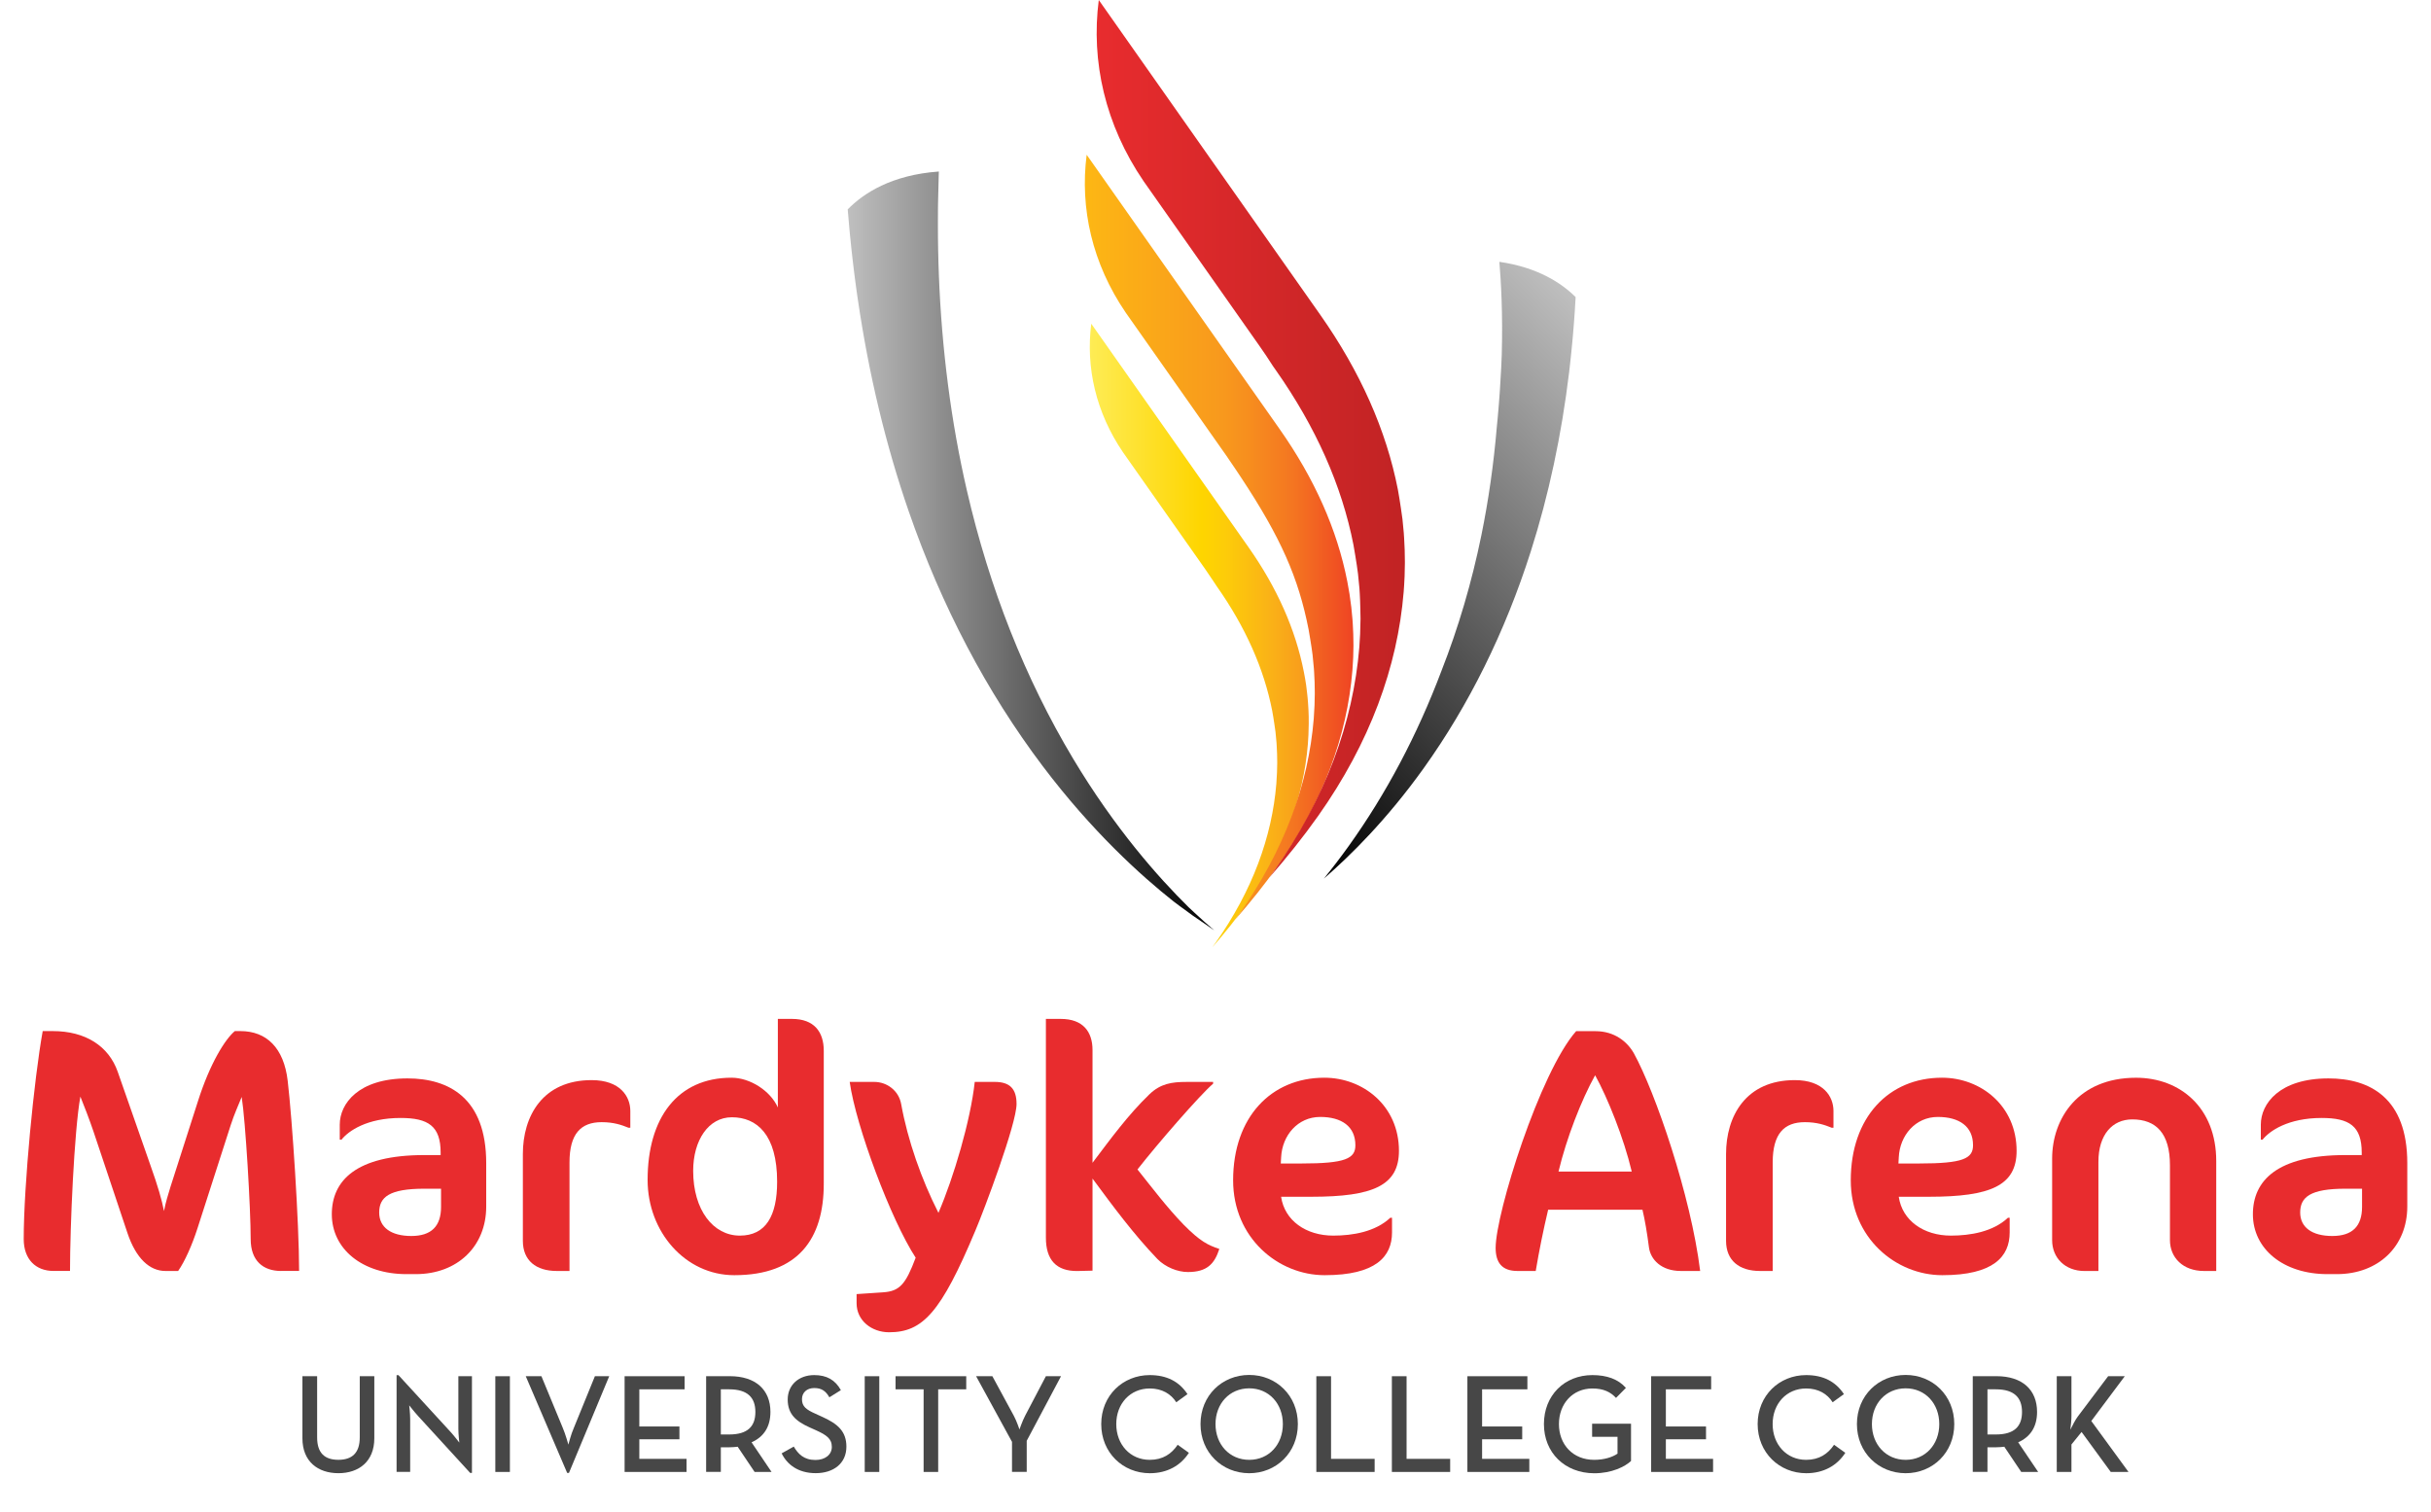 <svg width="209" height="130" viewBox="0 0 209 130" fill="none" xmlns="http://www.w3.org/2000/svg">
<path d="M24.166 109.275C22.623 109.275 21.552 108.403 21.552 106.534C21.552 103.917 21.105 96.359 20.779 94.314C20.512 94.978 20.127 95.818 19.829 96.752L16.98 105.603C16.505 107.079 15.881 108.463 15.316 109.275H14.217C12.882 109.275 11.693 108.221 10.951 105.993L8.04 97.293C7.683 96.24 7.208 95.006 6.91 94.282C6.376 97.234 6.019 105.512 6.019 109.272H4.594C3.079 109.272 2.039 108.278 2.039 106.531C2.039 101.925 2.93 92.744 3.672 88.65H4.535C7.357 88.65 9.346 89.944 10.119 92.143L12.941 100.21C13.565 101.956 13.922 103.19 14.099 104.124C14.248 103.341 14.456 102.708 14.664 102.016L17.011 94.701C18.051 91.419 19.358 89.343 20.189 88.65H20.664C22.921 88.65 24.405 90.095 24.734 92.926C25.119 96.177 25.715 105.147 25.715 109.272H24.166V109.275Z" fill="#E82C2E"/>
<path d="M35.748 109.546H34.944C31.141 109.546 28.527 107.378 28.527 104.398C28.527 101.51 30.607 99.31 36.487 99.31H37.883V99.1C37.883 96.812 36.816 96.12 34.438 96.12C31.557 96.12 29.952 97.234 29.359 97.986H29.21V96.693C29.21 94.887 30.815 92.719 35.031 92.719C38.594 92.719 41.801 94.405 41.801 100.003V103.734C41.804 107.17 39.311 109.546 35.748 109.546ZM37.914 102.202H36.49C33.46 102.202 32.6 102.926 32.6 104.25C32.6 105.515 33.609 106.267 35.363 106.267C37.086 106.267 37.918 105.424 37.918 103.769V102.202H37.914Z" fill="#E82C2E"/>
<path d="M54.041 96.963C53.448 96.721 52.765 96.481 51.725 96.481C49.943 96.481 48.962 97.476 48.962 99.942V109.275H47.863C46.082 109.275 44.952 108.372 44.952 106.685V99.219C44.952 95.969 46.644 92.866 50.862 92.866C53.327 92.866 54.19 94.282 54.19 95.516V96.96H54.041V96.963Z" fill="#E82C2E"/>
<path d="M63.13 109.637C58.911 109.637 55.677 105.905 55.677 101.45C55.677 96.123 58.231 92.659 62.894 92.659C64.499 92.659 66.25 93.804 66.874 95.217V87.603H68.091C69.99 87.603 70.822 88.716 70.822 90.343V101.783C70.822 106.506 68.624 109.637 63.13 109.637ZM62.922 96.06C60.901 96.06 59.594 98.045 59.594 100.666C59.594 104.036 61.317 106.235 63.605 106.235C65.834 106.235 66.812 104.549 66.812 101.601C66.812 97.536 65.061 96.06 62.922 96.06Z" fill="#E82C2E"/>
<path d="M76.435 114.545C74.951 114.545 73.644 113.551 73.644 112.047V111.263L75.901 111.112C77.357 111.021 77.86 110.42 78.723 108.133C76.615 104.911 73.585 96.843 73.051 93.02H75.159C76.258 93.02 77.267 93.772 77.475 94.918C78.04 98.048 79.226 101.418 80.681 104.278C81.988 101.239 83.444 96.331 83.801 93.02H85.524C86.8 93.02 87.396 93.593 87.396 94.918C87.396 96.633 84.605 104.039 83.863 105.785C80.889 112.887 79.316 114.545 76.435 114.545Z" fill="#E82C2E"/>
<path d="M93.927 90.28V99.974C95.473 97.929 96.985 95.849 98.829 94.075C99.778 93.172 100.728 93.021 102.007 93.021H104.295V93.172C103.168 94.134 99.456 98.41 97.792 100.547C99.068 102.142 100.315 103.797 101.74 105.273C103.196 106.748 103.848 107.05 104.829 107.381C104.413 108.674 103.761 109.366 102.125 109.366C101.234 109.366 100.194 108.944 99.511 108.252C97.463 106.116 95.681 103.706 93.927 101.33V109.247L92.651 109.278C90.81 109.309 89.919 108.315 89.919 106.418V87.603H91.195C93.123 87.603 93.927 88.716 93.927 90.28Z" fill="#E82C2E"/>
<path d="M112.754 102.894H110.14C110.438 104.942 112.279 106.235 114.626 106.235C116.29 106.235 118.248 105.905 119.527 104.7H119.676V105.965C119.676 108.041 118.279 109.637 113.884 109.637C109.904 109.637 106.015 106.446 106.015 101.478C106.015 96.06 109.28 92.659 113.856 92.659C117.181 92.659 120.272 95.066 120.272 98.951C120.269 101.931 118.04 102.894 112.754 102.894ZM113.499 96.032C111.568 96.032 110.233 97.627 110.143 99.493L110.112 100.034H111.894C115.666 100.034 116.526 99.612 116.526 98.467C116.526 96.843 115.34 96.032 113.499 96.032Z" fill="#E82C2E"/>
<path d="M144.504 109.275C142.812 109.275 141.921 108.281 141.772 107.29C141.595 105.934 141.415 104.883 141.207 104.008H133.099C132.683 105.754 132.326 107.529 132.031 109.275H130.457C129.122 109.275 128.585 108.551 128.585 107.29C128.585 104.31 132.388 92.177 135.505 88.657H137.169C138.801 88.657 139.9 89.56 140.465 90.554C142.306 93.895 145.367 102.775 146.168 109.278H144.504V109.275ZM137.138 92.448C135.949 94.585 134.673 97.866 133.99 100.726H140.285C139.602 97.838 138.205 94.374 137.138 92.448Z" fill="#E82C2E"/>
<path d="M157.483 96.963C156.89 96.721 156.204 96.481 155.167 96.481C153.385 96.481 152.404 97.476 152.404 99.942V109.275H151.305C149.523 109.275 148.394 108.372 148.394 106.685V99.219C148.394 95.969 150.085 92.866 154.304 92.866C156.769 92.866 157.629 94.282 157.629 95.516V96.96H157.483V96.963Z" fill="#E82C2E"/>
<path d="M165.855 102.894H163.241C163.539 104.942 165.38 106.235 167.727 106.235C169.391 106.235 171.349 105.905 172.628 104.7H172.777V105.965C172.777 108.041 171.381 109.637 166.985 109.637C163.005 109.637 159.116 106.446 159.116 101.478C159.116 96.06 162.381 92.659 166.957 92.659C170.285 92.659 173.373 95.066 173.373 98.951C173.37 101.931 171.141 102.894 165.855 102.894ZM166.6 96.032C164.669 96.032 163.334 97.627 163.244 99.493L163.213 100.034H164.995C168.767 100.034 169.627 99.612 169.627 98.467C169.63 96.843 168.441 96.032 166.6 96.032Z" fill="#E82C2E"/>
<path d="M189.469 109.275C187.687 109.275 186.557 108.13 186.557 106.626V100.185C186.557 97.445 185.368 96.243 183.319 96.243C181.596 96.243 180.407 97.567 180.407 99.886V109.278H179.218C177.527 109.278 176.428 108.133 176.428 106.629V99.616C176.428 96.183 178.653 92.662 183.645 92.662C187.417 92.662 190.536 95.22 190.536 99.826V109.278H189.469V109.275Z" fill="#E82C2E"/>
<path d="M200.902 109.546H200.101C196.298 109.546 193.688 107.378 193.688 104.398C193.688 101.51 195.767 99.31 201.647 99.31H203.044V99.1C203.044 96.812 201.976 96.12 199.598 96.12C196.717 96.12 195.112 97.234 194.519 97.986H194.37V96.693C194.37 94.887 195.975 92.719 200.191 92.719C203.754 92.719 206.961 94.405 206.961 100.003V103.734C206.961 107.17 204.465 109.546 200.902 109.546ZM203.068 102.202H201.644C198.614 102.202 197.754 102.926 197.754 104.25C197.754 105.515 198.763 106.267 200.517 106.267C202.24 106.267 203.072 105.424 203.072 103.769V102.202H203.068Z" fill="#E82C2E"/>
<path d="M26 123.66V118.323H27.265V123.589C27.265 124.921 27.909 125.511 29.091 125.511C30.272 125.511 30.929 124.917 30.929 123.589V118.323H32.181V123.66C32.181 125.659 30.846 126.662 29.091 126.662C27.327 126.658 26 125.655 26 123.66Z" fill="#474747"/>
<path d="M35.946 121.747C35.626 121.397 35.18 120.828 35.18 120.828C35.18 120.828 35.264 121.507 35.264 122.013V126.55H34.095V118.235H34.261L38.737 123.113C39.049 123.451 39.49 124.033 39.49 124.033C39.49 124.033 39.407 123.307 39.407 122.848V118.324H40.575V126.638H40.422L35.946 121.747Z" fill="#474747"/>
<path d="M42.584 118.324H43.837V126.554H42.584V118.324Z" fill="#474747"/>
<path d="M45.201 118.324H46.548L48.374 122.743C48.612 123.287 48.865 124.206 48.865 124.206C48.865 124.206 49.094 123.299 49.344 122.743L51.145 118.324H52.376L48.915 126.638H48.761L45.201 118.324Z" fill="#474747"/>
<path d="M53.699 118.324H58.857V119.45H54.964V122.646H58.412V123.746H54.964V125.428H59.024V126.554H53.699V118.324Z" fill="#474747"/>
<path d="M66.332 126.554H64.876L63.42 124.387C63.196 124.412 62.967 124.433 62.738 124.433H61.972V126.55H60.708V118.32H62.738C64.984 118.32 66.236 119.505 66.236 121.393C66.236 122.662 65.675 123.535 64.614 124.007L66.332 126.554ZM62.688 123.333C64.298 123.333 64.942 122.62 64.942 121.398C64.942 120.162 64.273 119.45 62.688 119.45H61.972V123.333H62.688Z" fill="#474747"/>
<path d="M67.201 124.956L68.241 124.374C68.624 125.015 69.115 125.525 70.105 125.525C70.928 125.525 71.515 125.078 71.515 124.399C71.515 123.687 71.036 123.371 70.154 122.97L69.618 122.73C68.437 122.199 67.721 121.592 67.721 120.322C67.721 119.1 68.653 118.227 70.001 118.227C71.074 118.227 71.802 118.64 72.293 119.521L71.303 120.137C70.991 119.593 70.633 119.34 70.001 119.34C69.356 119.34 68.948 119.741 68.948 120.297C68.948 120.913 69.293 121.191 70.117 121.554L70.641 121.794C72.026 122.409 72.767 123.063 72.767 124.383C72.767 125.825 71.656 126.659 70.13 126.659C68.586 126.659 67.655 125.888 67.201 124.956Z" fill="#474747"/>
<path d="M74.343 118.324H75.595V126.554H74.343V118.324Z" fill="#474747"/>
<path d="M79.406 119.45H76.993V118.324H83.07V119.45H80.658V126.554H79.406V119.45Z" fill="#474747"/>
<path d="M86.997 123.953L83.919 118.324H85.317L87.155 121.714C87.405 122.174 87.646 122.899 87.646 122.899C87.646 122.899 87.896 122.174 88.137 121.714L89.917 118.324H91.219L88.27 123.877V126.55H87.005V123.953H86.997Z" fill="#474747"/>
<path d="M94.676 122.439C94.676 119.981 96.539 118.227 98.844 118.227C100.3 118.227 101.373 118.771 102.092 119.863L101.127 120.563C100.674 119.85 99.909 119.378 98.848 119.378C97.163 119.378 95.969 120.685 95.969 122.439C95.969 124.193 97.163 125.513 98.848 125.513C99.971 125.513 100.724 125.002 101.248 124.218L102.213 124.91C101.51 125.997 100.362 126.664 98.848 126.664C96.535 126.659 94.676 124.893 94.676 122.439Z" fill="#474747"/>
<path d="M103.211 122.439C103.211 119.981 105.075 118.214 107.4 118.214C109.717 118.214 111.581 119.981 111.581 122.439C111.581 124.897 109.717 126.664 107.4 126.664C105.075 126.659 103.211 124.893 103.211 122.439ZM110.291 122.439C110.291 120.685 109.097 119.365 107.4 119.365C105.703 119.365 104.501 120.685 104.501 122.439C104.501 124.193 105.707 125.513 107.4 125.513C109.097 125.513 110.291 124.193 110.291 122.439Z" fill="#474747"/>
<path d="M113.169 118.324H114.434V125.428H118.182V126.554H113.169V118.324Z" fill="#474747"/>
<path d="M119.663 118.324H120.927V125.428H124.675V126.554H119.663V118.324Z" fill="#474747"/>
<path d="M126.156 118.324H131.314V119.45H127.42V122.646H130.869V123.746H127.42V125.428H131.48V126.554H126.156V118.324Z" fill="#474747"/>
<path d="M132.736 122.439C132.736 119.981 134.492 118.227 136.904 118.227C138.148 118.227 139.125 118.577 139.783 119.327L138.934 120.188C138.468 119.69 137.873 119.378 136.904 119.378C135.211 119.378 134.026 120.685 134.026 122.439C134.026 124.193 135.22 125.513 137.058 125.513C137.894 125.513 138.61 125.293 139.063 124.981V123.531H136.879V122.405H140.224V125.614C139.7 126.099 138.576 126.668 137.058 126.668C134.525 126.659 132.736 124.893 132.736 122.439Z" fill="#474747"/>
<path d="M141.954 118.324H147.112V119.45H143.219V122.646H146.671V123.746H143.219V125.428H147.278V126.554H141.954V118.324Z" fill="#474747"/>
<path d="M151.11 122.439C151.11 119.981 152.973 118.227 155.278 118.227C156.734 118.227 157.807 118.771 158.527 119.863L157.557 120.563C157.104 119.85 156.339 119.378 155.278 119.378C153.593 119.378 152.399 120.685 152.399 122.439C152.399 124.193 153.593 125.513 155.278 125.513C156.401 125.513 157.154 125.002 157.678 124.218L158.647 124.91C157.944 125.997 156.796 126.664 155.282 126.664C152.973 126.659 151.11 124.893 151.11 122.439Z" fill="#474747"/>
<path d="M159.645 122.439C159.645 119.981 161.509 118.214 163.834 118.214C166.151 118.214 168.014 119.981 168.014 122.439C168.014 124.897 166.151 126.664 163.834 126.664C161.509 126.659 159.645 124.893 159.645 122.439ZM166.725 122.439C166.725 120.685 165.531 119.365 163.834 119.365C162.137 119.365 160.934 120.685 160.934 122.439C160.934 124.193 162.141 125.513 163.834 125.513C165.531 125.513 166.725 124.193 166.725 122.439Z" fill="#474747"/>
<path d="M175.227 126.554H173.771L172.316 124.387C172.091 124.412 171.862 124.433 171.633 124.433H170.868V126.55H169.604V118.32H171.633C173.88 118.32 175.132 119.505 175.132 121.393C175.132 122.662 174.57 123.535 173.509 124.007L175.227 126.554ZM171.584 123.333C173.197 123.333 173.838 122.62 173.838 121.398C173.838 120.162 173.168 119.45 171.584 119.45H170.868V123.333H171.584Z" fill="#474747"/>
<path d="M178.618 121.811L181.242 118.324H182.673L179.795 122.174L182.993 126.554H181.467L178.959 123.118L178.089 124.193V126.554H176.825V118.324H178.089V121.714C178.089 122.089 178.039 122.587 177.994 122.924C178.177 122.549 178.414 122.089 178.618 121.811Z" fill="#474747"/>
<path d="M112.457 60.466C112.441 60.169 112.402 59.823 112.37 59.545C112.367 59.529 112.365 59.515 112.365 59.499C112.293 58.72 112.093 57.751 112.09 57.741C111.379 54.119 109.795 50.543 107.342 47.055L93.82 27.833C93.337 31.583 94.214 35.462 96.556 38.899L103.626 48.947C103.919 49.365 104.629 50.438 104.629 50.438C107.083 53.926 108.67 57.502 109.378 61.124C109.38 61.135 109.383 61.145 109.383 61.156C109.494 61.732 109.655 62.912 109.658 62.928C109.689 63.207 109.742 63.822 109.745 63.849C109.75 63.937 109.755 64.023 109.761 64.111C109.79 64.577 109.806 65.043 109.806 65.509C109.806 65.549 109.806 65.589 109.806 65.629C109.803 65.891 109.798 66.154 109.787 66.416C109.784 66.464 109.753 67.099 109.732 67.366C109.359 71.952 107.664 76.585 104.513 81.047C104.421 81.178 104.326 81.312 104.228 81.444C105.319 80.194 106.327 78.927 107.223 77.661C110.373 73.199 112.069 68.566 112.441 63.98C112.462 63.71 112.478 63.442 112.491 63.172C112.494 63.124 112.512 62.503 112.515 62.24C112.531 61.384 112.462 60.551 112.457 60.466Z" fill="url(#paint0_linear)"/>
<path d="M116.358 55.364C116.358 54.791 116.339 54.221 116.302 53.651C116.294 53.544 116.289 53.436 116.281 53.329C116.278 53.294 116.276 53.26 116.273 53.225C116.247 52.882 116.212 52.54 116.175 52.2C116.173 52.181 116.17 52.162 116.167 52.144C116.086 51.437 115.975 50.73 115.837 50.026C115.835 50.013 115.832 49.999 115.829 49.986C114.961 45.543 113.014 41.158 110.006 36.88L93.424 13.306C92.83 17.907 93.905 22.664 96.781 26.877L105.451 39.204C105.813 39.718 106.684 41.032 106.684 41.032C110.13 46.244 111.638 49.694 112.507 54.138C112.51 54.151 112.761 55.589 112.845 56.295C112.848 56.314 112.956 57.446 112.959 57.481C112.967 57.588 112.972 57.695 112.98 57.802C113.017 58.372 113.035 58.943 113.035 59.515C113.035 59.566 113.035 59.614 113.035 59.665C113.033 59.986 113.027 60.308 113.014 60.632C113.012 60.691 112.972 61.467 112.946 61.799C112.489 67.423 110.41 73.105 106.544 78.579C106.43 78.743 106.312 78.903 106.195 79.067C107.532 77.533 108.773 75.98 109.869 74.428C113.735 68.956 115.811 63.271 116.27 57.647C116.297 57.315 116.315 56.986 116.331 56.657C116.334 56.598 116.336 56.539 116.339 56.48C116.352 56.159 116.36 55.835 116.36 55.514C116.358 55.463 116.358 55.412 116.358 55.364Z" fill="url(#paint1_linear)"/>
<path d="M120.781 48.262C120.781 47.606 120.76 46.951 120.718 46.297C120.71 46.174 120.689 45.848 120.686 45.808C120.655 45.414 120.618 45.023 120.573 44.63C120.57 44.608 120.343 42.944 120.187 42.135C120.184 42.119 120.182 42.106 120.179 42.09C119.181 36.99 116.949 31.958 113.495 27.049L94.465 0C93.783 5.279 95.017 10.739 98.315 15.573L108.263 29.718C108.678 30.306 109.072 30.895 109.447 31.487L109.679 31.816C113.133 36.725 115.365 41.758 116.363 46.857C116.366 46.873 116.656 48.519 116.751 49.333C116.754 49.354 116.841 50.181 116.873 50.575C116.875 50.615 116.897 50.942 116.904 51.065C116.947 51.721 116.968 53.145 116.968 53.201C116.965 53.57 116.936 54.443 116.934 54.51C116.915 54.89 116.894 55.267 116.865 55.648C116.339 62.101 113.955 68.624 109.52 74.904C109.388 75.092 109.254 75.276 109.119 75.464C110.653 73.705 112.074 71.922 113.334 70.14C117.771 63.86 120.153 57.337 120.678 50.883C120.71 50.503 120.731 50.125 120.747 49.745C120.75 49.678 120.755 49.611 120.758 49.544C120.773 49.175 120.781 48.806 120.781 48.436C120.781 48.377 120.781 48.321 120.781 48.262Z" fill="url(#paint2_linear)"/>
<path d="M104.389 79.985C103.816 79.501 103.232 78.978 102.646 78.43L102.194 78.007L102.186 77.999C99.614 75.469 95.848 71.229 92.246 65.209C88.137 58.341 85.068 50.591 83.127 42.178C81.767 36.287 80.962 30.055 80.713 23.548C80.713 23.518 80.711 23.492 80.711 23.462C80.7 23.149 80.687 22.836 80.679 22.523C80.676 22.442 80.674 22.365 80.674 22.284C80.666 22.022 80.66 21.757 80.655 21.495C80.653 21.388 80.65 21.281 80.65 21.174C80.645 20.938 80.642 20.702 80.639 20.464C80.637 20.338 80.637 20.213 80.637 20.087C80.634 19.87 80.634 19.65 80.634 19.434C80.634 19.294 80.634 19.153 80.634 19.013C80.634 18.813 80.634 18.609 80.637 18.406C80.637 18.25 80.639 18.098 80.639 17.943C80.642 17.766 80.645 17.587 80.647 17.407C80.658 16.652 80.676 15.892 80.703 15.132C80.705 15.041 80.708 14.953 80.711 14.862C80.713 14.824 80.713 14.784 80.716 14.747C76.638 15.038 74.23 16.62 72.88 18.002C72.923 18.542 72.97 19.083 73.02 19.621C73.036 19.798 73.052 19.977 73.07 20.154C73.086 20.306 73.102 20.462 73.118 20.614C73.139 20.815 73.158 21.018 73.179 21.219C73.195 21.358 73.21 21.497 73.224 21.637C73.248 21.853 73.271 22.07 73.298 22.287C73.311 22.413 73.327 22.539 73.343 22.662C73.372 22.897 73.398 23.13 73.427 23.366C73.44 23.473 73.453 23.58 73.467 23.684C73.501 23.947 73.535 24.206 73.57 24.469C73.58 24.546 73.591 24.627 73.601 24.704C73.644 25.015 73.689 25.325 73.733 25.636C73.739 25.663 73.741 25.692 73.747 25.719C74.687 32.162 76.153 38.267 78.13 43.977C80.956 52.128 84.833 59.497 89.65 65.876C93.873 71.468 98.069 75.271 100.895 77.504L100.903 77.509L101.397 77.881C102.179 78.47 102.952 79.016 103.702 79.508C103.692 79.508 104.381 79.982 104.389 79.985Z" fill="url(#paint3_linear)"/>
<path d="M128.904 22.512C129.042 24.118 129.211 26.942 129.11 30.507C129.108 30.588 129.102 30.668 129.1 30.748C129.092 30.96 129.084 31.171 129.073 31.383C129.071 31.457 129.065 31.535 129.063 31.61C129.031 32.25 128.994 32.887 128.952 33.521C128.941 33.671 128.931 33.821 128.92 33.968C128.91 34.097 128.902 34.228 128.891 34.356C128.878 34.525 128.865 34.696 128.852 34.865C128.841 34.983 128.833 35.101 128.823 35.218C128.807 35.4 128.791 35.582 128.775 35.767C128.764 35.871 128.756 35.979 128.746 36.083C128.727 36.281 128.709 36.479 128.688 36.675C128.688 36.677 128.688 36.68 128.688 36.68C128.418 39.884 127.975 43 127.359 46.017C126.528 50.085 125.379 53.977 123.932 57.663C121.856 63.175 119.181 68.234 115.953 72.739C115.238 73.737 114.522 74.669 113.817 75.539C116.112 73.555 119.255 70.437 122.387 66.066C126.3 60.602 129.401 54.328 131.603 47.419C133.146 42.58 134.25 37.419 134.905 31.985C134.907 31.961 134.976 31.391 135.002 31.128C135.01 31.061 135.018 30.994 135.023 30.93C135.047 30.711 135.071 30.491 135.092 30.269C135.103 30.181 135.111 30.09 135.118 29.999C135.137 29.801 135.158 29.602 135.177 29.404C135.187 29.3 135.195 29.193 135.206 29.089C135.221 28.907 135.237 28.724 135.253 28.54C135.264 28.422 135.274 28.304 135.282 28.186C135.295 28.018 135.309 27.846 135.322 27.678C135.332 27.549 135.343 27.418 135.351 27.29C135.361 27.14 135.372 26.99 135.383 26.843C135.412 26.409 135.438 25.976 135.462 25.542C134.236 24.327 132.187 22.983 128.904 22.512Z" fill="url(#paint4_linear)"/>
<defs>
<linearGradient id="paint0_linear" x1="93.692" y1="54.639" x2="112.52" y2="54.639" gradientUnits="userSpaceOnUse">
<stop stop-color="#FEEC55"/>
<stop offset="0.511" stop-color="#FED500"/>
<stop offset="0.62" stop-color="#FDCC09"/>
<stop offset="0.824" stop-color="#FAB217"/>
<stop offset="1" stop-color="#F8991D"/>
</linearGradient>
<linearGradient id="paint1_linear" x1="93.269" y1="46.184" x2="116.358" y2="46.184" gradientUnits="userSpaceOnUse">
<stop stop-color="#FDB714"/>
<stop offset="0.511" stop-color="#F8991D"/>
<stop offset="0.602" stop-color="#F78F1E"/>
<stop offset="0.773" stop-color="#F47621"/>
<stop offset="1" stop-color="#EF4423"/>
</linearGradient>
<linearGradient id="paint2_linear" x1="94.285" y1="37.73" x2="120.782" y2="37.73" gradientUnits="userSpaceOnUse">
<stop stop-color="#E82C2E"/>
<stop offset="1" stop-color="#C12324"/>
</linearGradient>
<linearGradient id="paint3_linear" x1="72.874" y1="47.364" x2="104.388" y2="47.364" gradientUnits="userSpaceOnUse">
<stop stop-color="#BFBFBF"/>
<stop offset="1"/>
</linearGradient>
<linearGradient id="paint4_linear" x1="104.562" y1="66.163" x2="140.527" y2="30.68" gradientUnits="userSpaceOnUse">
<stop/>
<stop offset="1" stop-color="#BFBFBF"/>
</linearGradient>
</defs>
</svg>
